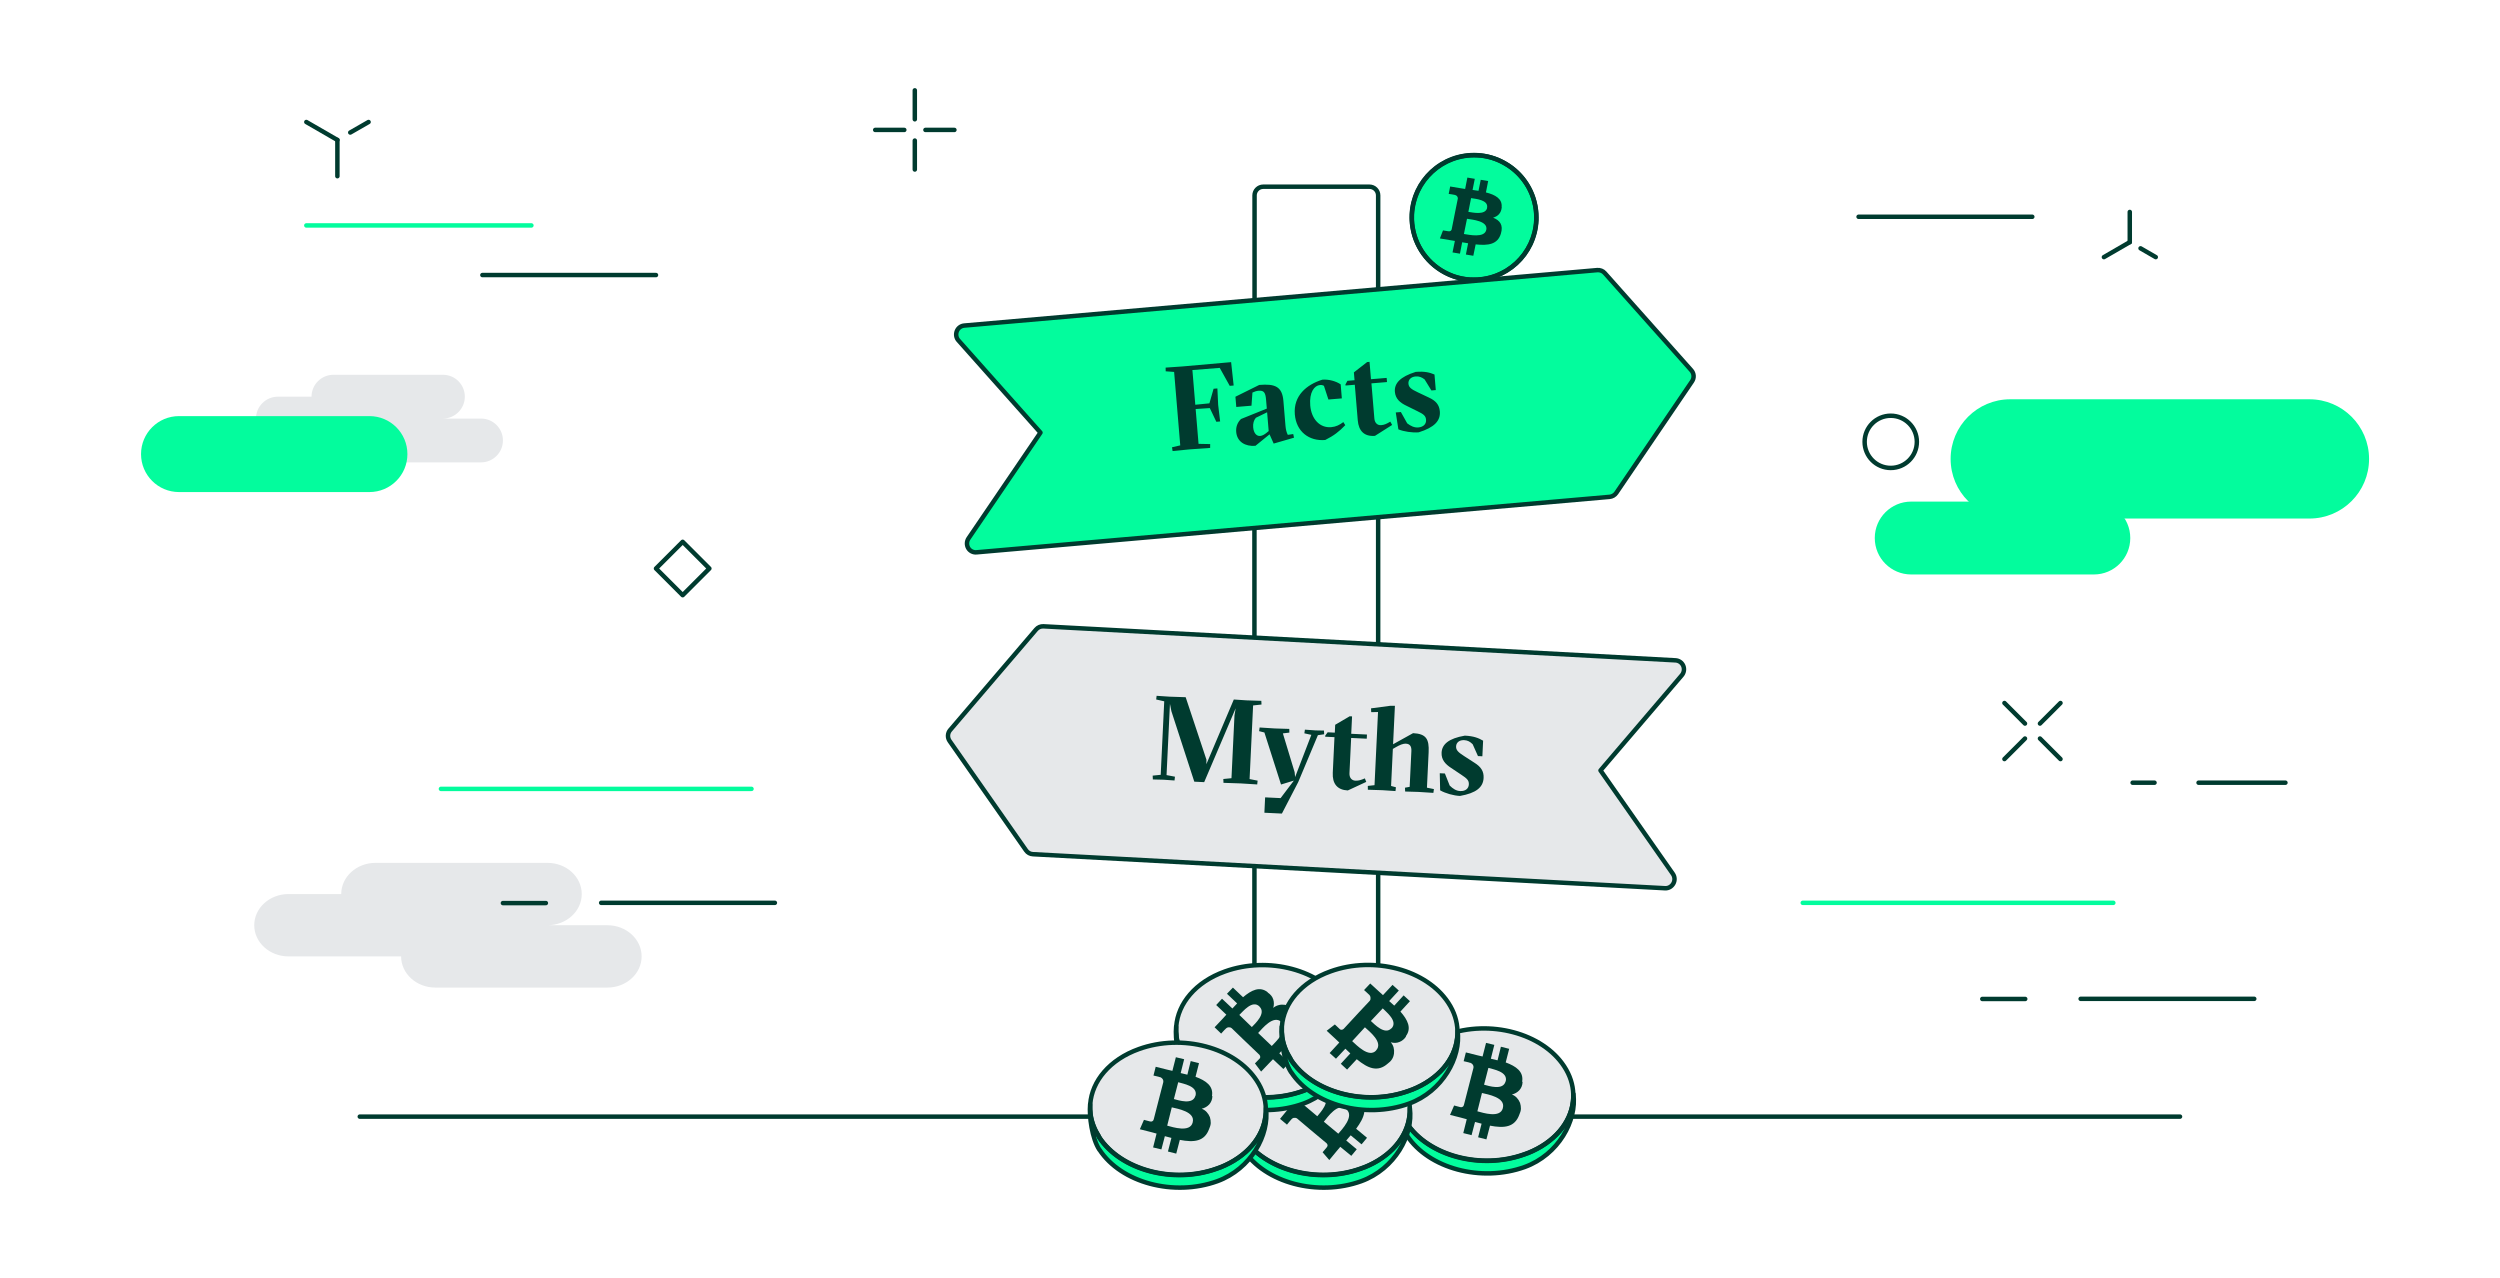 <svg width="1676" height="857" viewBox="0 0 1676 857" fill="none" xmlns="http://www.w3.org/2000/svg"><path d="M835.164 748.586H241.197" stroke="#003B2F" stroke-width="3" stroke-linecap="round" stroke-linejoin="round"/><path d="M941.499 748.586H868.176" stroke="#003B2F" stroke-width="3" stroke-linecap="round" stroke-linejoin="round"/><path d="M1461.48 748.586H974.428" stroke="#003B2F" stroke-width="3" stroke-linecap="round" stroke-linejoin="round"/><path d="M986.297 187.561C986.297 187.561 985.965 187.561 985.799 187.561C980.823 187.312 976.178 186.151 971.865 184.326C969.957 183.496 968.049 182.501 966.307 181.423C966.224 181.423 966.141 181.34 966.059 181.257C953.783 173.543 945.903 159.608 946.567 144.015C947.645 120.956 967.137 103.123 990.195 104.118C996.499 104.367 1002.39 106.026 1007.61 108.846C1009.02 109.593 1010.35 110.422 1011.68 111.252C1022.88 118.8 1030.09 131.573 1030.01 145.923C1030.01 145.923 1030.01 145.923 1030.01 146.005C1030.01 146.254 1030.01 146.42 1030.01 146.669C1030.01 147.001 1030.01 147.333 1030.01 147.664C1029.01 170.723 1009.44 188.556 986.463 187.478L986.297 187.561Z" fill="#03FC9D" stroke="#003B2F" stroke-width="3" stroke-miterlimit="10"/><path d="M994.591 187.064C994.591 187.064 994.26 187.064 994.094 187.064C989.2 187.81 984.389 187.644 979.744 186.649C977.671 186.234 975.68 185.654 973.689 184.907C973.606 184.907 973.523 184.907 973.358 184.741C959.755 179.599 949.304 167.489 946.898 152.144C943.332 129.334 958.925 108.017 981.652 104.451C987.873 103.455 994.011 103.953 999.734 105.612C1001.23 106.027 1002.72 106.607 1004.21 107.188C1016.65 112.413 1026.28 123.528 1029.1 137.546C1029.1 137.546 1029.1 137.546 1029.1 137.629C1029.1 137.877 1029.18 138.043 1029.26 138.292C1029.26 138.624 1029.43 138.956 1029.43 139.287C1032.99 162.097 1017.4 183.414 994.674 186.981L994.591 187.064Z" stroke="#003B2F" stroke-width="3" stroke-linecap="round" stroke-linejoin="round"/><path d="M1006.7 138.789C1007.2 133.232 1002.47 130.578 996.167 129.002L997.66 121.371L992.684 120.542L991.191 127.924C989.864 127.675 988.537 127.509 987.209 127.343L988.702 119.878L983.726 119.049L982.233 126.68C981.154 126.514 980.076 126.348 979.081 126.182L972.196 125.021L971.201 129.997C971.201 129.997 974.934 130.495 974.851 130.578C976.841 130.91 977.339 132.071 977.339 133.066L975.597 141.693C975.597 141.693 975.929 141.693 976.095 141.776C975.929 141.776 975.763 141.776 975.597 141.693L973.192 153.802C973.026 154.383 972.445 155.295 971.035 155.047L967.386 154.466L965.312 159.857L971.782 160.936C973.026 161.102 974.187 161.35 975.348 161.516L973.772 169.23L978.749 170.06L980.242 162.429C981.569 162.678 982.896 162.926 984.223 163.092L982.73 170.64L987.707 171.47L989.283 163.839C997.743 164.751 1004.05 163.839 1006.2 156.623C1007.95 150.816 1005.54 147.748 1000.98 145.923C1004.13 145.01 1006.45 142.937 1006.78 138.872L1006.7 138.789ZM996.416 154.051C995.255 159.774 984.804 157.369 981.403 156.871L983.477 146.669C986.878 147.25 997.66 148.079 996.416 154.051ZM996.997 139.287C995.919 144.513 987.209 142.439 984.389 142.024L986.214 132.817C989.034 133.315 998.075 133.896 996.914 139.37L996.997 139.287Z" fill="#003B2F"/><path d="M840.97 354.101V433.893" stroke="#003B2F" stroke-width="3" stroke-linecap="round" stroke-linejoin="round"/><path d="M840.97 574.816V715.075" stroke="#003B2F" stroke-width="3" stroke-linecap="round" stroke-linejoin="round"/><path d="M923.914 715.076V578.632" stroke="#003B2F" stroke-width="3" stroke-linecap="round" stroke-linejoin="round"/><path d="M923.914 437.792V337.429" stroke="#003B2F" stroke-width="3" stroke-linecap="round" stroke-linejoin="round"/><path d="M923.915 193.52V130.98C923.915 127.745 921.26 125.174 918.108 125.174H846.859C843.624 125.174 841.053 127.828 841.053 130.98V210.192" stroke="#003B2F" stroke-width="3" stroke-linecap="round" stroke-linejoin="round"/><path fill-rule="evenodd" clip-rule="evenodd" d="M1075.81 183.052C1074.59 181.62 1072.68 180.926 1070.82 181.077L646.497 218.253C644.21 218.427 642.238 219.903 641.427 222.049C640.616 224.195 641.025 226.6 642.548 228.244C642.548 228.244 685.479 276.476 697.527 290.022L649.297 360.94C648.017 362.851 647.909 365.35 649.046 367.357C650.182 369.363 652.445 370.526 654.744 370.27L1079.06 333.095C1080.85 332.932 1082.49 331.995 1083.55 330.47L1134.35 255.648C1135.93 253.362 1135.7 250.312 1133.9 248.293L1075.81 183.052Z" fill="#03FC9D" stroke="#003B2F" stroke-width="3" stroke-linecap="round" stroke-linejoin="round"/><path fill-rule="evenodd" clip-rule="evenodd" d="M699.549 419.876C697.642 419.793 695.817 420.54 694.573 422.033L637.009 489.384C635.184 491.457 635.018 494.526 636.677 496.849L687.854 570.089C688.932 571.665 690.674 572.577 692.499 572.66L1116.18 595.47C1118.5 595.636 1120.66 594.392 1121.82 592.318C1122.98 590.245 1122.82 587.756 1121.49 585.848L1072.97 516.507C1084.91 502.572 1127.46 452.722 1127.46 452.722C1128.95 450.981 1129.37 448.492 1128.46 446.336C1127.54 444.179 1125.47 442.769 1123.15 442.686L699.466 419.876H699.549Z" fill="#E6E8EA" stroke="#003B2F" stroke-width="3" stroke-linecap="round" stroke-linejoin="round"/><path d="M797.24 301.291L786.098 302.381L785.726 299.844L791.238 298.582L787.132 249.339L781.481 248.927L781.435 246.444L792.603 245.673L825.34 242.783L827.047 258.448L824.417 258.667L817.717 246.628L799.383 248.077L801.323 271.344L810.792 270.394L813.587 260.613L816.137 260.4L816.655 271.43L817.984 282.552L815.434 282.764L811.058 273.581L801.562 274.212L803.509 297.559L811.304 297.712L811.278 300.282L797.24 301.291ZM851.111 291.184L841.642 298.873C834.869 299.438 829.304 296.211 828.753 289.597C828.487 286.41 829.437 283.362 831.96 280.905L849.271 273.926L848.772 267.95C848.407 263.567 847.524 261.635 843.858 261.94C842.344 262.067 841.096 262.492 839.629 263.176L838.998 271.974L828.799 272.824L828.227 265.972L844.177 258.062C854.775 257.179 859.589 259.104 860.399 268.826L861.768 285.24C861.994 287.949 862.472 289.835 863.335 291.528L866.981 290.984L867.505 293.427L853.873 297.372L851.111 291.184ZM844.783 292.273C846.456 292.133 847.97 291.044 848.873 290.327L850.526 288.986L849.477 276.396L841.92 280.075C840.532 281.715 839.915 283.933 840.128 286.483C840.466 290.546 842.551 292.459 844.783 292.273ZM888.415 294.974C877.579 295.877 869.013 289.37 868.049 277.816C867.006 265.306 875.93 257.822 886.488 254.535C890.791 254.176 895.638 255.537 898.786 257.682L899.57 267.084L890.566 267.835L887.551 258.619C886.714 258.207 886.057 258.021 884.941 258.114C881.116 258.433 877.644 262.975 878.381 271.82C879.132 280.824 884.703 287.019 892.432 286.374C895.62 286.109 898.083 284.86 900.573 282.968L901.868 285.026C897.811 289.296 894.192 292.085 888.415 294.974ZM933.289 284.894L921.782 292.192C914.691 292.783 910.846 289.012 910.241 281.76L908.255 257.935L902.04 258.454L901.98 257.736L903.301 255.299L908.082 254.901L907.644 249.642L916.535 242.722L918.128 242.59L919.098 254.223L929.616 253.346L929.849 256.135L919.41 257.005L921.377 280.591C921.636 283.699 923.608 285.219 925.919 285.027C928.07 284.847 929.538 284.163 932.061 282.669L933.289 284.894ZM951.114 289.827C946.811 290.185 941.207 289.369 937.468 287.835L935.721 276.507L939.148 276.221L943.391 283.811C945.788 285.617 948.132 286.785 950.841 286.56C954.348 286.267 956.26 284.182 956.027 281.393C955.808 278.764 954.433 277.675 950.17 275.623L942.806 271.985C938.63 270.006 935.522 267.377 935.13 262.675C934.665 257.098 938.542 252.602 949.1 249.315C955.076 248.816 958.523 249.733 961.684 251.074L962.554 261.512L959.606 261.758L955.057 254.354C953.171 252.907 951.424 252.17 949.034 252.369C945.847 252.635 944.007 254.634 944.22 257.184C944.426 259.654 945.973 260.889 950.482 263L957.833 266.479C962.587 268.65 964.898 271.346 965.27 275.808C965.795 282.103 961.592 286.546 951.114 289.827Z" fill="#003B2F"/><path d="M780.062 522.729L772.867 522.545L772.749 519.977L778.139 519.435L780.497 470.157L775.112 468.938L775.39 466.47L784.168 467.05L794.878 467.403L808.803 509.295L808.737 512.334L827.144 468.947L835.682 469.516L845.593 469.83L845.715 472.317L840.082 472.928L837.72 522.286L843.112 523.345L842.83 525.893L831.816 525.206L820.228 524.811L820.111 522.244L825.58 521.705L827.594 479.615L828.383 474.85L807.282 524.352L800.653 524.035L785.303 476.791L784.338 471.862L782.052 519.622L787.685 520.692L787.402 523.24L780.062 522.729ZM859.386 545.417L847.645 544.855L848.138 534.552L858.521 535.049L867.408 523.307L858.797 525.937L847.658 491.062L844.098 490.171L844.456 487.707L854.592 488.352L864.343 488.659L864.385 491.142L860.037 491.655L867.919 517.648L868.242 520.945L879.122 492.648L874.448 491.624L874.806 489.159L881.907 489.659L887.585 489.771L887.706 492.258L883.515 492.858L870.321 524.327L859.386 545.417ZM915.93 524.188L903.568 529.921C896.459 529.58 893.14 525.339 893.488 518.071L894.631 494.191L888.401 493.893L888.436 493.174L890.064 490.93L894.856 491.16L895.108 485.888L904.827 480.19L906.424 480.266L905.866 491.927L916.409 492.431L916.275 495.227L905.812 494.726L904.681 518.367C904.532 521.481 906.289 523.246 908.605 523.357C910.761 523.461 912.305 522.974 915.002 521.822L915.93 524.188ZM926.761 529.75L917.01 529.443L916.972 526.88L921.479 526.375L923.826 477.337L919.258 477.438L919.141 474.871L932.031 473.166L935.153 473.156L933.918 498.953L947.323 491.509C956.188 491.933 958.176 495.551 957.756 504.336L956.621 528.057L961.298 529.001L960.936 531.545L950.961 530.908L942.008 530.64L941.891 528.072L945.04 527.503L946.19 503.463C946.347 500.188 945.058 498.685 942.582 498.567C940.346 498.46 938.212 499.558 935.827 500.885L933.769 502.068L932.581 526.906L935.821 527.782L935.539 530.33L926.761 529.75ZM978.74 533.598C974.427 533.392 968.978 531.85 965.471 529.841L965.219 518.382L968.654 518.546L971.869 526.625C974.01 528.729 976.181 530.194 978.897 530.324C982.411 530.492 984.579 528.674 984.713 525.879C984.839 523.243 983.619 521.984 979.66 519.393L972.834 514.824C968.952 512.317 966.214 509.304 966.44 504.592C966.707 499.001 971.139 495.051 982.036 493.171C988.026 493.457 991.323 494.816 994.281 496.558L993.781 507.021L990.826 506.88L987.283 498.945C985.602 497.264 983.967 496.305 981.571 496.19C978.376 496.037 976.292 497.779 976.169 500.334C976.051 502.81 977.424 504.237 981.618 506.919L988.451 511.329C992.881 514.102 994.82 517.077 994.606 521.55C994.304 527.859 989.557 531.714 978.74 533.598Z" fill="#003B2F"/><path d="M943.572 761.442C938.596 753.894 936.605 738.964 937.351 731.002C937.186 733.241 937.351 735.481 937.6 737.72C938.264 742.697 940.089 747.673 943.158 752.401C943.158 752.567 943.406 752.733 943.406 752.899C957.922 775.045 993.256 784.418 1022.37 773.967C1022.78 773.801 1023.2 773.718 1023.7 773.469C1023.95 773.469 1024.28 773.22 1024.53 773.137H1024.69C1042.44 766.087 1053.31 752.899 1054.97 738.632C1055.22 736.974 1055.22 735.315 1055.22 733.573C1057.7 751.406 1045.18 774.299 1022.62 782.51C993.505 793.044 958.171 783.588 943.655 761.442H943.572Z" fill="#03FC9D"/><path d="M943.572 752.899C943.572 752.899 943.323 752.568 943.323 752.402C940.337 747.674 938.43 742.697 937.766 737.721C937.517 735.481 937.434 733.242 937.517 731.002V730.67C938.679 715.326 950.457 700.893 970.115 693.843C999.311 683.309 1034.56 692.765 1049.08 714.911C1053.06 720.966 1055.05 727.353 1055.22 733.656C1055.22 735.315 1055.22 737.057 1054.97 738.716C1053.31 752.982 1042.44 766.088 1024.69 773.221H1024.53C1024.53 773.221 1023.95 773.47 1023.7 773.553C1023.28 773.719 1022.87 773.884 1022.37 774.05C993.256 784.584 957.922 775.129 943.406 752.982L943.572 752.899Z" fill="#E6E8EA"/><path d="M943.157 761.276C938.181 753.728 936.19 738.798 936.937 730.836C936.771 733.075 936.937 735.315 937.185 737.554C937.849 742.531 939.674 747.507 942.743 752.235C942.743 752.401 942.992 752.567 942.992 752.733C957.507 774.879 992.841 784.252 1021.95 773.801C1022.37 773.635 1022.78 773.552 1023.28 773.303C1023.53 773.303 1023.86 773.054 1024.11 772.971H1024.28C1042.03 765.921 1052.89 752.733 1054.55 738.466C1054.8 736.808 1054.8 735.149 1054.8 733.407C1057.29 751.24 1044.76 774.133 1022.2 782.344C993.09 792.878 957.756 783.422 943.24 761.276H943.157Z" stroke="#003B2F" stroke-width="3" stroke-linecap="round" stroke-linejoin="round"/><path d="M943.075 752.816C943.075 752.816 942.826 752.485 942.826 752.319C939.84 747.591 937.932 742.614 937.268 737.638C937.02 735.398 936.937 733.159 937.02 730.919V730.587C938.181 715.243 949.959 700.81 969.617 693.76C998.813 683.226 1034.06 692.682 1048.58 714.828C1052.56 720.883 1054.55 727.27 1054.72 733.573C1054.72 735.232 1054.72 736.974 1054.47 738.633C1052.81 752.899 1041.94 766.005 1024.19 773.138H1024.03C1024.03 773.138 1023.45 773.387 1023.2 773.47C1022.78 773.636 1022.37 773.801 1021.87 773.967C992.758 784.501 957.424 775.046 942.909 752.899L943.075 752.816Z" stroke="#003B2F" stroke-width="3" stroke-linecap="round" stroke-linejoin="round"/><path d="M1020.46 725.113C1021.54 718.394 1016.4 714.828 1009.43 712.256L1011.75 703.132L1006.2 701.722L1003.96 710.846L999.477 709.768L1001.8 700.478L996.242 699.151L993.92 708.275L990.353 707.446L982.722 705.538L981.229 711.427C981.229 711.427 985.376 712.339 985.21 712.422C985.625 712.422 986.04 712.588 986.372 712.837C986.703 713.003 987.035 713.335 987.284 713.666C987.533 713.998 987.699 714.33 987.782 714.745C987.865 715.159 987.865 715.574 987.782 715.989L985.127 726.274L981.395 740.789C981.395 740.789 981.229 741.287 981.063 741.536C980.897 741.785 980.648 741.951 980.483 742.033C980.234 742.116 979.985 742.199 979.736 742.282C979.487 742.282 979.238 742.282 978.907 742.199L974.842 741.121L972.105 747.425L979.321 749.25L983.303 750.328L980.98 759.618L986.538 761.028L988.86 752.153L993.256 753.314L990.934 762.438L996.491 763.848L998.896 754.641C1008.35 756.466 1015.49 755.802 1018.55 747.259C1019.13 746.015 1019.55 744.688 1019.63 743.361C1019.63 742.034 1019.47 740.623 1019.05 739.379C1018.55 738.135 1017.81 736.974 1016.9 735.979C1015.98 734.983 1014.82 734.237 1013.58 733.739C1015.49 733.324 1017.23 732.329 1018.55 730.919C1019.88 729.426 1020.63 727.601 1020.71 725.61V725.362L1020.46 725.113ZM1007.52 742.863C1005.78 749.83 994.168 746.015 990.436 745.019L993.505 732.744C997.237 733.656 1009.43 735.647 1007.52 742.78V742.863ZM1009.35 724.947C1007.69 731.251 998.067 728.016 994.915 727.186L997.818 715.906C1000.97 716.901 1011.09 718.394 1009.43 724.947H1009.35Z" fill="#003B2F"/><path d="M833.919 771.064C828.943 763.516 826.952 748.586 827.699 740.623C827.533 742.863 827.699 745.102 827.947 747.342C828.611 752.319 830.436 757.295 833.505 762.023C833.505 762.189 833.754 762.355 833.754 762.521C848.269 784.667 883.603 794.04 912.717 783.589C913.132 783.423 913.546 783.34 914.044 783.091C914.293 783.091 914.625 782.842 914.873 782.759H915.039C932.789 775.709 943.655 762.521 945.314 748.254C945.563 746.595 945.563 744.937 945.563 743.195C948.051 761.028 935.527 783.921 912.966 792.132C883.852 802.666 848.518 793.21 834.002 771.064H833.919Z" fill="#03FC9D"/><path d="M833.836 762.438C833.836 762.438 833.588 762.106 833.588 761.941C830.602 757.213 828.694 752.236 828.03 747.259C827.781 745.02 827.699 742.78 827.781 740.541V740.209C828.943 724.864 840.721 710.432 860.379 703.382C889.575 692.848 924.827 702.303 939.342 724.45C943.323 730.505 945.314 736.891 945.48 743.195C945.48 744.854 945.48 746.596 945.231 748.255C943.572 762.521 932.706 775.626 914.956 782.76H914.79C914.79 782.76 914.21 783.009 913.961 783.091C913.546 783.257 913.131 783.423 912.634 783.589C883.52 794.123 848.186 784.667 833.671 762.521L833.836 762.438Z" fill="#E6E8EA"/><path d="M833.505 770.815C828.528 763.267 826.537 748.337 827.284 740.374C827.118 742.614 827.284 744.853 827.533 747.093C828.196 752.07 830.021 757.046 833.09 761.774C833.09 761.94 833.339 762.106 833.339 762.272C847.854 784.418 883.188 793.791 912.302 783.34C912.717 783.174 913.132 783.091 913.629 782.842C913.878 782.842 914.21 782.593 914.459 782.51H914.624C932.375 775.46 943.24 762.272 944.899 748.005C945.148 746.346 945.148 744.687 945.148 742.946C947.636 760.779 935.112 783.671 912.551 791.883C883.437 802.417 848.103 792.961 833.588 770.815H833.505Z" stroke="#003B2F" stroke-width="3" stroke-linecap="round" stroke-linejoin="round"/><path d="M833.505 762.355C833.505 762.355 833.256 762.023 833.256 761.858C830.27 757.13 828.362 752.153 827.699 747.176C827.45 744.937 827.367 742.697 827.45 740.458V740.126C828.611 724.781 840.389 710.349 860.047 703.299C889.243 692.765 924.495 702.22 939.01 724.367C942.992 730.422 944.982 736.808 945.148 743.112C945.148 744.771 945.148 746.513 944.899 748.172C943.24 762.438 932.375 775.543 914.624 782.677H914.459C914.459 782.677 913.878 782.926 913.629 783.008C913.214 783.174 912.8 783.34 912.302 783.506C883.188 794.04 847.854 784.584 833.339 762.438L833.505 762.355Z" stroke="#003B2F" stroke-width="3" stroke-linecap="round" stroke-linejoin="round"/><path d="M892.147 724.366C886.506 720.468 881.115 723.62 875.807 728.845L868.507 722.79L864.858 727.186L872.074 733.158L869.171 736.725L861.789 730.67L858.222 735.149L865.438 741.121L863.116 744.024L858.139 750.079L862.784 753.978C862.784 753.978 865.438 750.66 865.438 750.826C865.687 750.494 865.936 750.162 866.268 749.913C866.6 749.664 867.014 749.498 867.346 749.416C867.761 749.416 868.176 749.416 868.59 749.416C869.005 749.498 869.337 749.664 869.669 749.913L877.797 756.798L889.326 766.419C889.326 766.419 889.658 766.834 889.824 767.083C889.907 767.332 889.99 767.58 889.99 767.829C889.99 768.078 889.99 768.327 889.824 768.576C889.741 768.825 889.575 769.073 889.409 769.239L886.672 772.474L891.151 777.7L895.879 771.976L898.533 768.825L905.915 774.88L909.565 770.483L902.515 764.594L905.501 761.111L912.8 767.166L916.449 762.77L909.15 756.715C914.873 749.001 917.362 742.282 910.892 735.813C910.063 734.734 908.984 733.822 907.823 733.158C906.662 732.495 905.335 732.08 903.925 731.997C902.598 731.914 901.188 731.997 899.943 732.495C898.699 732.91 897.455 733.656 896.46 734.569C896.957 732.661 896.791 730.67 896.045 728.845C895.298 727.021 893.888 725.528 892.23 724.615H891.981L892.147 724.366ZM902.598 743.692C908.155 748.254 899.695 757.129 897.206 760.033L887.502 751.987C889.99 749.001 896.957 738.799 902.598 743.692ZM887.253 734.32C892.23 738.467 885.096 745.849 883.106 748.337L874.231 740.872C876.47 738.467 882.193 729.924 887.336 734.32H887.253Z" fill="#003B2F"/><path d="M795.184 718.975C790.208 711.427 788.217 696.497 788.963 688.534C788.797 690.774 788.963 693.013 789.212 695.252C789.876 700.229 791.7 705.206 794.769 709.934C794.769 710.1 795.018 710.265 795.018 710.431C809.534 732.578 844.868 741.95 873.982 731.499C874.396 731.333 874.811 731.251 875.309 731.002C875.558 731.002 875.889 730.753 876.138 730.67H876.304C894.054 723.62 904.92 710.431 906.579 696.165C906.828 694.506 906.828 692.847 906.828 691.105C909.316 708.938 896.791 731.831 874.23 740.043C845.117 750.577 809.782 741.121 795.267 718.975H795.184Z" fill="#03FC9D"/><path d="M795.101 710.515C795.101 710.515 794.853 710.183 794.853 710.017C791.867 705.289 789.959 700.313 789.295 695.336C789.047 693.096 788.964 690.857 789.046 688.618V688.286C790.208 672.941 801.986 658.509 821.644 651.458C850.84 640.924 886.092 650.38 900.607 672.526C904.588 678.581 906.579 684.968 906.745 691.272C906.745 692.931 906.745 694.672 906.496 696.331C904.837 710.598 893.971 723.703 876.221 730.836H876.055C876.055 730.836 875.475 731.085 875.226 731.168C874.811 731.334 874.397 731.5 873.899 731.666C844.785 742.2 809.451 732.744 794.936 710.598L795.101 710.515Z" fill="#E6E8EA"/><path d="M794.687 718.809C789.71 711.261 787.719 696.331 788.466 688.368C788.3 690.607 788.466 692.847 788.715 695.086C789.378 700.063 791.203 705.04 794.272 709.768C794.272 709.934 794.521 710.099 794.521 710.265C809.036 732.412 844.37 741.784 873.484 731.333C873.899 731.167 874.313 731.084 874.811 730.836C875.06 730.836 875.392 730.587 875.641 730.504H875.806C893.557 723.454 904.422 710.265 906.081 695.999C906.33 694.34 906.33 692.681 906.33 690.939C908.818 708.772 896.294 731.665 873.733 739.877C844.619 750.411 809.285 740.955 794.77 718.809H794.687Z" stroke="#003B2F" stroke-width="3" stroke-linecap="round" stroke-linejoin="round"/><path d="M794.604 710.349C794.604 710.349 794.355 710.017 794.355 709.851C791.369 705.123 789.461 700.147 788.798 695.17C788.549 692.93 788.466 690.691 788.549 688.451V688.12C789.71 672.775 801.488 658.343 821.146 651.292C850.342 640.758 885.594 650.214 900.109 672.36C904.091 678.415 906.081 684.802 906.247 691.106C906.247 692.765 906.247 694.506 905.998 696.165C904.339 710.432 893.474 723.537 875.724 730.67H875.558C875.558 730.67 874.977 730.919 874.728 731.002C874.313 731.168 873.899 731.334 873.401 731.5C844.288 742.034 808.953 732.578 794.438 710.432L794.604 710.349Z" stroke="#003B2F" stroke-width="3" stroke-linecap="round" stroke-linejoin="round"/><path d="M849.928 665.227C844.536 660.997 838.979 663.734 833.339 668.545L826.537 662.075L822.556 666.222L829.357 672.692L826.206 676.093L819.238 669.54L815.34 673.77L822.141 680.24L819.653 682.977L814.261 688.7L818.658 692.93C818.658 692.93 821.478 689.779 821.478 689.944C821.727 689.613 822.058 689.364 822.39 689.115C822.722 688.866 823.137 688.783 823.551 688.7C823.966 688.7 824.381 688.7 824.713 688.783C825.127 688.866 825.459 689.115 825.791 689.364L833.422 696.746L844.287 707.114C844.287 707.114 844.619 707.529 844.702 707.778C844.785 708.026 844.868 708.275 844.868 708.524C844.868 708.773 844.868 709.022 844.702 709.271C844.619 709.519 844.453 709.768 844.204 709.934L841.301 712.92L845.449 718.394L850.591 713.003L853.411 710.1L860.379 716.653L864.277 712.505L857.642 706.119L860.793 702.801L867.595 709.271L871.576 705.123L864.692 698.571C870.913 691.272 873.816 684.719 867.844 677.835C867.097 676.673 866.102 675.761 864.941 675.014C863.779 674.268 862.535 673.77 861.208 673.604C859.881 673.438 858.471 673.438 857.144 673.853C855.817 674.185 854.573 674.849 853.577 675.678C854.158 673.853 854.158 671.78 853.577 669.955C852.997 668.13 851.67 666.554 850.011 665.476L849.762 665.31L849.928 665.227ZM859.052 685.217C864.277 690.11 855.236 698.405 852.582 701.225L843.458 692.516C846.112 689.696 853.743 679.991 859.135 685.217H859.052ZM844.37 674.849C849.015 679.328 841.467 686.212 839.228 688.534L830.85 680.406C833.256 678.166 839.56 670.038 844.37 674.766V674.849Z" fill="#003B2F"/><path d="M737.455 770.981C732.478 763.433 730.487 748.503 731.234 740.54C731.068 742.78 731.234 745.02 731.483 747.259C732.146 752.236 733.971 757.212 737.04 761.94C737.04 762.106 737.289 762.272 737.289 762.438C751.804 784.584 787.139 793.957 816.252 783.506C816.667 783.34 817.082 783.257 817.579 783.008C817.828 783.008 818.16 782.759 818.409 782.676H818.575C836.325 775.626 847.191 762.438 848.849 748.171C849.098 746.513 849.098 744.854 849.098 743.112C851.587 760.945 839.062 783.838 816.501 792.049C787.387 802.583 752.053 793.127 737.538 770.981H737.455Z" fill="#03FC9D"/><path d="M737.372 762.438C737.372 762.438 737.123 762.106 737.123 761.941C734.137 757.213 732.229 752.236 731.566 747.259C731.317 745.02 731.234 742.78 731.317 740.541V740.209C732.478 724.864 744.256 710.432 763.914 703.382C793.111 692.848 828.362 702.303 842.877 724.45C846.859 730.505 848.849 736.891 849.015 743.195C849.015 744.854 849.015 746.596 848.766 748.255C847.108 762.521 836.242 775.626 818.492 782.76H818.326C818.326 782.76 817.745 783.009 817.496 783.091C817.082 783.257 816.667 783.423 816.169 783.589C787.056 794.123 751.721 784.667 737.206 762.521L737.372 762.438Z" fill="#E6E8EA"/><path d="M737.04 770.815C732.063 763.267 730.073 748.337 730.819 740.374C730.653 742.614 730.819 744.853 731.068 747.093C731.732 752.07 733.556 757.046 736.625 761.774C736.625 761.94 736.874 762.106 736.874 762.272C751.39 784.418 786.724 793.791 815.837 783.34C816.252 783.174 816.667 783.091 817.165 782.842C817.413 782.842 817.745 782.593 817.994 782.51H818.16C835.91 775.46 846.776 762.272 848.435 748.005C848.684 746.346 848.684 744.687 848.684 742.946C851.172 760.779 838.647 783.671 816.086 791.883C786.973 802.417 751.638 792.961 737.123 770.815H737.04Z" stroke="#003B2F" stroke-width="3" stroke-linecap="round" stroke-linejoin="round"/><path d="M736.957 762.355C736.957 762.355 736.708 762.023 736.708 761.858C733.722 757.13 731.815 752.153 731.151 747.176C730.902 744.937 730.819 742.697 730.902 740.458V740.126C732.063 724.781 743.842 710.349 763.499 703.299C792.696 692.765 827.947 702.22 842.463 724.367C846.444 730.422 848.435 736.808 848.601 743.112C848.601 744.771 848.601 746.513 848.352 748.172C846.693 762.438 835.827 775.543 818.077 782.677H817.911C817.911 782.677 817.331 782.926 817.082 783.008C816.667 783.174 816.252 783.34 815.755 783.506C786.641 794.04 751.307 784.584 736.791 762.438L736.957 762.355Z" stroke="#003B2F" stroke-width="3" stroke-linecap="round" stroke-linejoin="round"/><path d="M812.52 734.735C813.598 728.016 808.455 724.449 801.488 721.878L803.81 712.754L798.253 711.344L796.014 720.468L791.535 719.39L793.857 710.1L788.3 708.773L785.977 717.897L782.411 717.067L774.78 715.16L773.287 721.049C773.287 721.049 777.434 721.961 777.268 722.044C777.683 722.044 778.098 722.21 778.429 722.459C778.761 722.625 779.093 722.957 779.342 723.288C779.591 723.62 779.756 723.952 779.839 724.367C779.922 724.781 779.922 725.196 779.839 725.611L777.185 735.896L773.453 750.411C773.453 750.411 773.287 750.909 773.121 751.158C772.955 751.407 772.706 751.572 772.54 751.655C772.291 751.821 772.043 751.821 771.794 751.904C771.545 751.904 771.296 751.904 770.964 751.821L766.9 750.743L764.163 757.047L771.379 758.872L775.36 759.95L773.038 769.24L778.595 770.567L780.918 761.692L785.314 762.853L782.991 771.977L788.549 773.387L790.954 764.18C800.41 766.005 807.543 765.341 810.612 756.798C811.193 755.554 811.607 754.227 811.69 752.9C811.69 751.572 811.524 750.162 811.11 748.918C810.612 747.674 809.865 746.513 808.953 745.517C808.041 744.522 806.879 743.776 805.635 743.278C807.543 742.863 809.285 741.868 810.612 740.458C811.939 738.965 812.686 737.14 812.768 735.149V734.901L812.52 734.735ZM799.58 752.485C797.838 759.452 786.226 755.637 782.494 754.641L785.563 742.366C789.295 743.278 801.488 745.269 799.58 752.402V752.485ZM801.405 734.569C799.746 740.873 790.125 737.638 786.973 736.808L789.876 725.528C793.028 726.523 803.147 728.016 801.488 734.569H801.405Z" fill="#003B2F"/><path d="M865.936 718.892C860.959 711.344 858.969 696.414 859.715 688.451C859.549 690.69 859.715 692.93 859.964 695.17C860.628 700.146 862.452 705.123 865.521 709.851C865.521 710.017 865.77 710.182 865.77 710.348C880.285 732.495 915.62 741.867 944.733 731.416C945.148 731.25 945.563 731.167 946.061 730.919C946.309 730.919 946.641 730.67 946.89 730.587H947.056C964.806 723.537 975.672 710.348 977.331 696.082C977.58 694.423 977.58 692.764 977.58 691.022C980.068 708.855 967.543 731.748 944.982 739.96C915.869 750.494 880.534 741.038 866.019 718.892H865.936Z" fill="#03FC9D"/><path d="M865.853 710.432C865.853 710.432 865.604 710.1 865.604 709.934C862.618 705.206 860.711 700.23 860.047 695.253C859.798 693.013 859.715 690.774 859.798 688.534V688.203C860.959 672.858 872.738 658.426 892.395 651.375C921.592 640.841 956.843 650.297 971.359 672.443C975.34 678.498 977.331 684.885 977.497 691.189C977.497 692.848 977.497 694.589 977.248 696.248C975.589 710.515 964.723 723.62 946.973 730.753H946.807C946.807 730.753 946.227 731.002 945.978 731.085C945.563 731.251 945.148 731.417 944.651 731.583C915.537 742.117 880.203 732.661 865.687 710.515L865.853 710.432Z" fill="#E6E8EA"/><path d="M942.411 694.755C946.558 689.363 943.738 683.723 938.844 678.166L945.231 671.198L941.001 667.3L934.697 674.184L931.296 671.115L937.766 664.065L933.536 660.25L927.149 667.134L924.412 664.646L918.606 659.337L914.459 663.733C914.459 663.733 917.611 666.553 917.528 666.553C917.859 666.802 918.108 667.051 918.357 667.466C918.606 667.798 918.689 668.212 918.772 668.627C918.772 669.042 918.772 669.457 918.772 669.871C918.689 670.286 918.523 670.618 918.274 670.95L910.975 678.746L900.773 689.778C900.773 689.778 900.358 690.11 900.109 690.193C899.86 690.276 899.612 690.359 899.363 690.359C899.114 690.359 898.865 690.359 898.616 690.193C898.367 690.027 898.119 689.944 897.953 689.695L894.884 686.792L889.409 691.022L894.884 696.082L897.87 698.902L891.4 705.952L895.63 709.768L901.934 703.049L905.252 706.201L898.865 713.168L903.095 717.067L909.565 710.099C917.03 716.237 923.583 719.057 930.384 713.002C931.462 712.256 932.458 711.261 933.204 710.099C933.951 708.938 934.365 707.611 934.531 706.284C934.697 704.957 934.614 703.547 934.282 702.303C933.951 700.975 933.287 699.814 932.375 698.736C934.282 699.317 936.273 699.317 938.098 698.57C939.923 697.907 941.499 696.579 942.577 694.921V694.672L942.411 694.755ZM922.587 704.21C917.776 709.519 909.399 700.561 906.496 697.99L915.039 688.7C917.859 691.354 927.647 698.819 922.504 704.21H922.587ZM932.789 689.363C928.393 694.091 921.426 686.626 919.021 684.47L926.983 676.009C929.223 678.415 937.434 684.552 932.872 689.446H932.789V689.363Z" fill="#003B2F"/><path d="M865.521 718.809C860.545 711.261 858.554 696.331 859.301 688.368C859.135 690.607 859.3 692.847 859.549 695.086C860.213 700.063 862.038 705.04 865.107 709.768C865.107 709.934 865.355 710.099 865.355 710.265C879.871 732.412 915.205 741.784 944.319 731.333C944.733 731.167 945.148 731.084 945.646 730.836C945.895 730.836 946.227 730.587 946.475 730.504H946.641C964.391 723.454 975.257 710.265 976.916 695.999C977.165 694.34 977.165 692.681 977.165 690.939C979.653 708.772 967.129 731.665 944.568 739.877C915.454 750.411 880.12 740.955 865.604 718.809H865.521Z" stroke="#003B2F" stroke-width="3" stroke-linecap="round" stroke-linejoin="round"/><path d="M865.438 710.266C865.438 710.266 865.189 709.934 865.189 709.768C862.203 705.04 860.296 700.064 859.632 695.087C859.383 692.847 859.3 690.608 859.383 688.368V688.037C860.545 672.692 872.323 658.26 891.981 651.209C921.177 640.675 956.429 650.131 970.944 672.277C974.925 678.332 976.916 684.719 977.082 691.023C977.082 692.682 977.082 694.423 976.833 696.082C975.174 710.349 964.308 723.454 946.558 730.587H946.392C946.392 730.587 945.812 730.836 945.563 730.919C945.148 731.085 944.733 731.251 944.236 731.417C915.122 741.951 879.788 732.495 865.272 710.349L865.438 710.266Z" stroke="#003B2F" stroke-width="3" stroke-linecap="round" stroke-linejoin="round"/><path d="M475.562 381.128L457.673 363.239L439.785 381.128L457.673 399.016L475.562 381.128Z" stroke="#003B2F" stroke-width="3" stroke-linecap="round" stroke-linejoin="round"/><path d="M1267.55 313.709C1277.22 313.709 1285.06 305.873 1285.06 296.207C1285.06 286.541 1277.22 278.706 1267.55 278.706C1257.89 278.706 1250.05 286.541 1250.05 296.207C1250.05 305.873 1257.89 313.709 1267.55 313.709Z" stroke="#003B2F" stroke-width="3" stroke-linecap="round" stroke-linejoin="round"/><path d="M407.169 620.271H367.024C379.715 620.271 390 610.898 390 599.369C390 587.84 379.715 578.467 367.024 578.467H251.731C239.041 578.467 228.756 587.84 228.756 599.369H193.421C180.731 599.369 170.445 608.742 170.445 620.271C170.445 631.8 180.731 641.173 193.421 641.173H268.901C268.901 652.702 279.186 662.075 291.876 662.075H407.169C419.86 662.075 430.145 652.702 430.145 641.173C430.145 629.644 419.86 620.271 407.169 620.271Z" fill="#E6E8EA"/><path d="M322.483 280.613H296.936C304.982 280.613 311.617 274.061 311.617 265.932C311.617 257.803 305.065 251.251 296.936 251.251H223.53C215.484 251.251 208.849 257.803 208.849 265.932H186.288C178.242 265.932 171.607 272.485 171.607 280.613C171.607 288.742 178.159 295.294 186.288 295.294H234.396C234.396 303.34 240.948 309.976 249.077 309.976H322.483C330.529 309.976 337.164 303.423 337.164 295.294C337.164 287.166 330.612 280.613 322.483 280.613Z" fill="#E6E8EA"/><path d="M205.365 81.794L226.184 93.821" stroke="#003B2F" stroke-width="3" stroke-linecap="round" stroke-linejoin="round"/><path d="M247.086 81.794L234.81 88.845" stroke="#003B2F" stroke-width="3" stroke-linecap="round" stroke-linejoin="round"/><path d="M226.184 93.822V118.125" stroke="#003B2F" stroke-width="3" stroke-linecap="round" stroke-linejoin="round"/><path d="M1473.92 524.718H1532.15" stroke="#003B2F" stroke-width="3" stroke-linecap="round" stroke-linejoin="round"/><path d="M1429.71 524.718H1444.39" stroke="#003B2F" stroke-width="3" stroke-linecap="round" stroke-linejoin="round"/><path d="M1328.93 669.705H1357.71" stroke="#003B2F" stroke-width="3" stroke-linecap="round" stroke-linejoin="round"/><path d="M1208.58 605.257H1416.77" stroke="#03FC9D" stroke-width="3" stroke-linecap="round" stroke-linejoin="round"/><path d="M1394.87 669.622H1511.25" stroke="#003B2F" stroke-width="3" stroke-linecap="round" stroke-linejoin="round"/><path d="M337.164 605.424H365.946" stroke="#003B2F" stroke-width="3" stroke-linecap="round" stroke-linejoin="round"/><path d="M295.609 528.866H503.8" stroke="#03FC9D" stroke-width="3" stroke-linecap="round" stroke-linejoin="round"/><path d="M403.022 605.258H519.476" stroke="#003B2F" stroke-width="3" stroke-linecap="round" stroke-linejoin="round"/><path d="M1245.99 145.33H1362.44" stroke="#003B2F" stroke-width="3" stroke-linecap="round" stroke-linejoin="round"/><path d="M205.365 151.136H356.241" stroke="#03FC9D" stroke-width="3" stroke-linecap="round" stroke-linejoin="round"/><path d="M323.395 184.397H439.767" stroke="#003B2F" stroke-width="3" stroke-linecap="round" stroke-linejoin="round"/><path d="M1343.78 471.302L1357.55 485.071" stroke="#003B2F" stroke-width="3" stroke-linecap="round" stroke-linejoin="round"/><path d="M1367.59 495.108L1381.35 508.876" stroke="#003B2F" stroke-width="3" stroke-linecap="round" stroke-linejoin="round"/><path d="M1343.78 508.876L1357.55 495.108" stroke="#003B2F" stroke-width="3" stroke-linecap="round" stroke-linejoin="round"/><path d="M1367.59 485.071L1381.35 471.302" stroke="#003B2F" stroke-width="3" stroke-linecap="round" stroke-linejoin="round"/><path d="M613.287 60.56V79.969" stroke="#003B2F" stroke-width="3" stroke-linecap="round" stroke-linejoin="round"/><path d="M613.287 94.236V113.645" stroke="#003B2F" stroke-width="3" stroke-linecap="round" stroke-linejoin="round"/><path d="M586.744 87.102H606.236" stroke="#003B2F" stroke-width="3" stroke-linecap="round" stroke-linejoin="round"/><path d="M620.42 87.102H639.829" stroke="#003B2F" stroke-width="3" stroke-linecap="round" stroke-linejoin="round"/><path d="M1410.47 172.369L1427.8 162.333" stroke="#003B2F" stroke-width="3" stroke-linecap="round" stroke-linejoin="round"/><path d="M1445.22 172.369L1435.02 166.48" stroke="#003B2F" stroke-width="3" stroke-linecap="round" stroke-linejoin="round"/><path d="M1427.8 162.333V142.095" stroke="#003B2F" stroke-width="3" stroke-linecap="round" stroke-linejoin="round"/><path d="M1281.24 385.124H1403.75C1417.22 385.124 1428.13 374.206 1428.13 360.739V360.656C1428.13 347.188 1417.22 336.27 1403.75 336.27H1281.24C1267.77 336.27 1256.85 347.188 1256.85 360.656V360.739C1256.85 374.206 1267.77 385.124 1281.24 385.124Z" fill="#03FC9D"/><path d="M1347.68 347.633L1548.24 347.633C1570.32 347.633 1588.22 329.734 1588.22 307.654C1588.22 285.574 1570.32 267.675 1548.24 267.675H1347.68C1325.6 267.675 1307.7 285.574 1307.7 307.654C1307.7 329.734 1325.6 347.633 1347.68 347.633Z" fill="#03FC9D"/><path d="M120.015 329.882H247.667C261.73 329.882 273.131 318.482 273.131 304.418C273.131 290.355 261.73 278.954 247.667 278.954H120.015C105.952 278.954 94.551 290.355 94.551 304.418C94.551 318.482 105.952 329.882 120.015 329.882Z" fill="#03FC9D"/></svg>